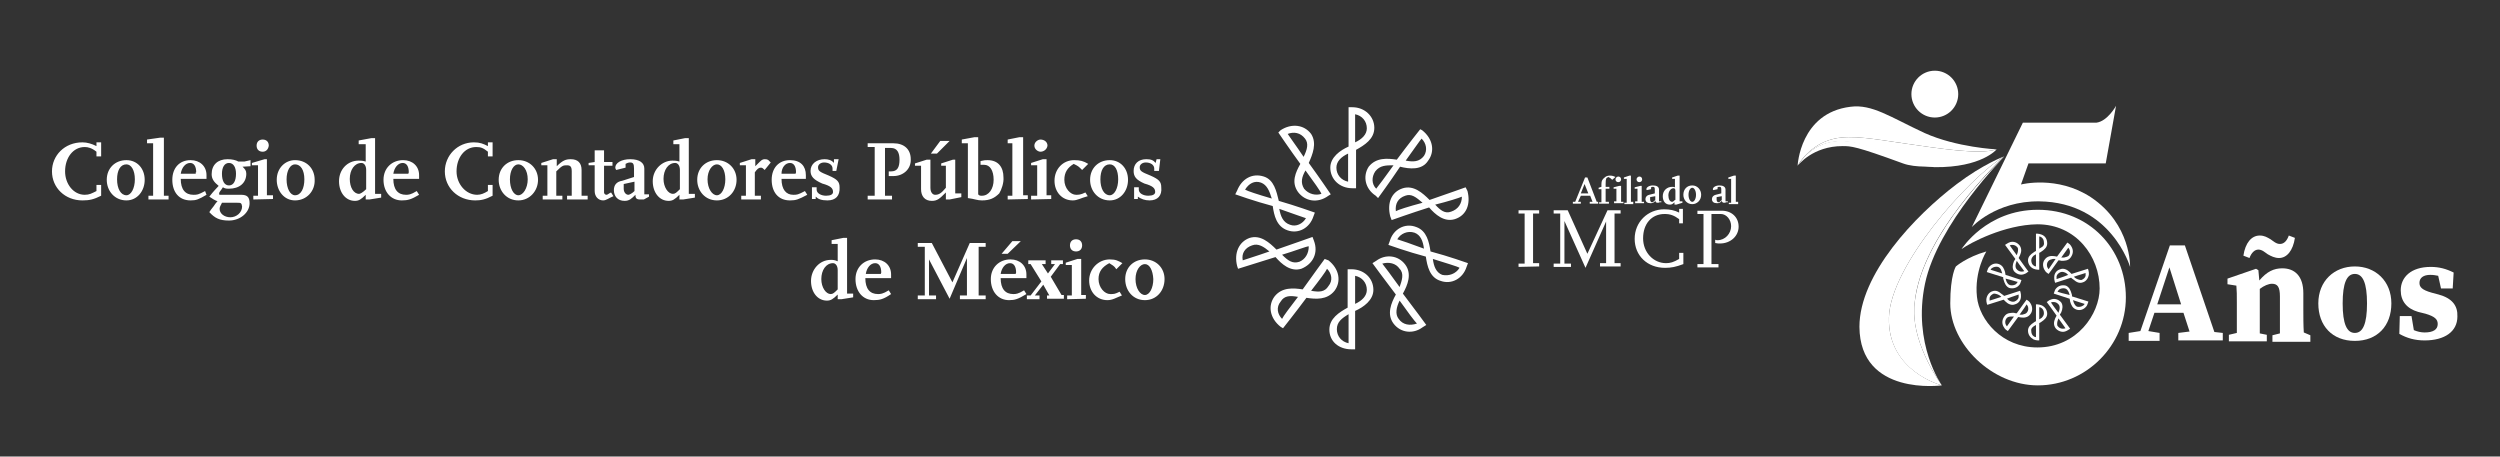 <?xml version="1.0" encoding="utf-8"?>
<!-- Generator: Adobe Illustrator 28.2.0, SVG Export Plug-In . SVG Version: 6.00 Build 0)  -->
<svg version="1.1" id="Capa_1" xmlns="http://www.w3.org/2000/svg" xmlns:xlink="http://www.w3.org/1999/xlink" x="0px" y="0px"
	 viewBox="0 0 533.9 97.5" style="enable-background:new 0 0 533.9 97.5;" xml:space="preserve">
<rect x="0" y="0" width="533.9" height="97.5" fill="#333333" stroke="none"/>
<style type="text/css">
	.st0{fill-rule:evenodd;clip-rule:evenodd;fill:#FFFFFF;}
	.st1{fill:#FFFFFF;}
</style>
<g>
	<path class="st0" d="M293.7,36.6c1-1.3,2.3-1.3,3.9-1.3c-1.8,2.5-3.2,4.4-3.7,5C292.9,39.3,292.9,37.8,293.7,36.6 M303.6,29.6
		c1,1,1.3,2.5,0.5,3.7c-1,1.3-2.3,1.3-3.9,1C301.8,32.1,303.3,29.9,303.6,29.6z M303.3,27.6c0,0-2.7,3.4-5,6.5c-2-0.3-4.4-0.5-6,1.5
		c-1.3,2-0.8,4.7,1.5,6.2c0.5,0.5,0.5,0.5,0.5,0.5s2.5-3.4,4.7-6.7c2,0.5,4.7,0.8,6-1.3c1.5-2,1-4.7-1.3-6.5L303.3,27.6z
		 M300.1,41.8c1.3-0.5,2.3,0.3,3.7,1.5c-3,0.8-5.2,1.5-5.7,1.8C297.9,43.5,298.6,42.3,300.1,41.8z M312.2,42c0,1.5-0.8,2.7-2.3,3.2
		c-1.3,0.5-2.3-0.3-3.4-1.5C309.3,43,311.5,42.3,312.2,42z M313,40c0,0-4.2,1.5-7.7,2.7c-1.5-1.5-3.4-3.2-5.7-2.5
		c-2.5,0.8-3.4,3.2-2.7,6c0.3,0.8,0.3,0.8,0.3,0.8s4.2-1.5,8-2.7c1.3,1.5,3.2,3.2,5.5,2.5c2.5-0.8,3.4-3.2,2.7-6L313,40z
		 M302.1,49.7c1.3,0.5,1.8,1.8,2,3.4c-2.7-1-5-1.8-5.7-2C299.1,49.9,300.6,49.2,302.1,49.7z M311.7,57.2c-0.8,1.3-2.3,1.8-3.7,1.5
		c-1.3-0.5-1.8-1.8-2-3.4C308.8,56.2,311.3,56.9,311.7,57.2z M313.5,56.2c0,0-4.2-1.5-8-2.5c-0.3-2-0.8-4.4-3-5.2
		c-2.5-1-5,0.5-5.7,3c-0.3,0.8-0.3,0.8-0.3,0.8s4.2,1.5,8,2.5c0.3,2,0.8,4.5,3.2,5.2c2.3,0.8,4.7-0.5,5.5-3L313.5,56.2z M298.9,57.4
		c1,1,0.5,2.5,0,3.9c-1.8-2.5-3.2-4.4-3.7-5C296.6,55.9,298.1,56.2,298.9,57.4z M302.6,69.1c-1.5,0.5-3,0.3-3.9-1
		c-0.8-1-0.5-2.5,0.2-3.9C300.6,66.6,302.1,68.6,302.6,69.1z M304.6,69.4c0,0-2.7-3.7-5-6.7c1-1.8,2-4.2,0.5-6.2
		c-1.5-2-4.2-2.3-6.2-0.8c-0.8,0.5-0.8,0.5-0.8,0.5s2.7,3.7,5,6.7c-1,1.8-2,4.2-0.5,6.2c1.5,2,4.2,2.3,6.2,0.8L304.6,69.4z
		 M291.9,61.9c0,1.3-1,2.3-2.5,3c0-3,0-5.5,0-6C290.9,59.2,291.9,60.4,291.9,61.9z M288,73.3c-1.5-0.3-2.5-1.5-2.5-3s1-2.3,2.5-3.2
		C288,70.1,288,72.8,288,73.3z M289.4,74.6c0,0,0-4.5,0-8.2c1.8-0.8,3.9-2.3,3.9-4.5c0-2.5-2-4.4-4.7-4.4c-0.8,0-0.8,0-0.8,0
		s0,4.4,0,8.2c-1.8,1-3.9,2.3-3.9,4.7c0,2.5,2,4.2,4.7,4.2H289.4z M283.7,61.1c-0.8,1.3-2,1.3-3.7,1c1.8-2.3,3.2-4.2,3.4-4.7
		C284.4,58.4,284.7,59.9,283.7,61.1z M273.8,68.1c-1-1-1.3-2.5-0.3-3.7c0.8-1.3,2-1.3,3.7-1C275.5,65.6,274,67.6,273.8,68.1z
		 M274,70.1c0,0,2.7-3.4,5-6.5c2,0.3,4.4,0.5,6-1.5c1.5-2,1-4.7-1.3-6.5c-0.8-0.3-0.8-0.3-0.8-0.3s-2.5,3.4-4.7,6.5
		c-2-0.3-4.4-0.5-6,1.5c-1.5,2-1,4.7,1.3,6.5L274,70.1z M277.5,55.9c-1.5,0.5-2.5-0.3-3.7-1.5c2.7-0.8,5.2-1.8,5.7-1.8
		C279.5,54.2,278.7,55.4,277.5,55.9z M265.4,55.6c-0.3-1.5,0.5-2.7,2-3.2c1.3-0.5,2.5,0.3,3.7,1.3C268.3,54.7,265.9,55.4,265.4,55.6
		z M264.4,57.4c0,0,4.2-1.3,8-2.5c1.3,1.5,3.2,3.2,5.5,2.5c2.5-1,3.7-3.4,2.7-6c-0.3-0.8-0.3-0.8-0.3-0.8s-4.2,1.5-7.7,2.7
		c-1.5-1.5-3.4-3.2-5.7-2.5c-2.3,0.8-3.4,3.2-2.7,6L264.4,57.4z M275.5,48c-1.5-0.5-2-1.8-2.3-3.4c2.7,1,5.2,1.8,5.7,2
		C278.2,47.8,276.8,48.5,275.5,48z M265.9,40.5c0.8-1.3,2-2,3.4-1.5c1.3,0.5,1.8,1.8,2.3,3.4C268.5,41.5,266.4,40.8,265.9,40.5z
		 M263.8,41.5c0,0,4.2,1.5,8,2.5c0.3,2,0.8,4.4,3.2,5.2c2.3,0.8,4.7-0.5,5.5-3c0.3-0.8,0.3-0.8,0.3-0.8s-4.2-1.5-7.7-2.5
		c-0.5-2-1-4.5-3.2-5.2c-2.5-0.8-4.7,0.5-5.7,3L263.8,41.5z M278.5,40.3c-0.8-1.3-0.5-2.5,0.3-3.9c1.8,2.5,3.2,4.4,3.4,5
		C281,41.8,279.5,41.5,278.5,40.3z M275,28.6c1.3-0.5,2.7-0.3,3.7,1c0.8,1,0.5,2.3-0.3,3.9C276.8,31.1,275.3,29.1,275,28.6z
		 M273,28.3c0,0,2.5,3.7,4.7,6.7c-1,1.8-2,3.9-0.5,6c1.5,2,4.2,2.5,6.5,0.8c0.5-0.3,0.5-0.3,0.5-0.3s-2.5-3.7-4.7-6.7
		c0.8-1.8,1.8-4.2,0.5-6.2c-1.5-2-4.2-2.3-6.5-0.8L273,28.3z M285.4,35.8c0-1.3,1-2.3,2.5-3c0,3,0,5.5,0,6
		C286.4,38.5,285.4,37.3,285.4,35.8z M289.4,24.4c1.5,0.3,2.5,1.5,2.5,3c0,1.3-1,2.3-2.5,3C289.4,27.6,289.4,24.9,289.4,24.4z
		 M288,22.9c0,0,0,4.4,0,8.4c-1.8,0.8-3.9,2.3-3.9,4.5c0,2.5,2,4.4,4.7,4.4c0.8,0,0.8,0,0.8,0s0-4.4,0-8.2c1.8-1,3.9-2.3,3.9-4.7
		s-2-4.4-4.7-4.4L288,22.9L288,22.9z"/>
	<path class="st0" d="M244.5,56.4c-1,0-2,1.3-2,3.2c0,2,1,3.4,2,3.4s1.8-1.5,1.8-3.4C246.2,57.7,245.5,56.4,244.5,56.4 M244.5,64.1
		c-2.5,0-4.2-2-4.2-4.5c0-2.5,1.8-4.2,4.2-4.2s4.2,1.8,4.2,4.2C248.7,62.1,247,64.1,244.5,64.1z M236.5,64.1c-2.3,0-3.9-1.8-3.9-4.2
		c0-2.5,2-4.5,4.4-4.5c1.3,0,1.8,0.3,2.7,0.8c-1.3,1.3-1.3,1.3-1.3,1.3c-0.5-0.8-0.8-0.8-1.5-1.3c-1.5,0.8-2.3,1.8-2.3,3.4
		c0,1.8,1.3,3.2,2.5,3.2c0.8,0,1,0,2-0.5c0.5,0.8,0.5,0.8,0.5,0.8C238.3,63.6,237.6,64.1,236.5,64.1z M229.8,53.7
		c-0.8,0-1.3-0.5-1.3-1.3c0-0.8,0.5-1.3,1.3-1.3c0.8,0,1.3,0.5,1.3,1.3C231.1,53.2,230.6,53.7,229.8,53.7z M227.9,63.9
		c0-0.8,0-0.8,0-0.8c1,0,1,0,1,0c0-6.5,0-6.5,0-6.5c-1.3,0-1.3,0-1.3,0c0-0.5,0-0.5,0-0.5c2.5-0.8,2.5-0.8,2.5-0.8
		c0.8,0,0.8,0,0.8,0c0,7.7,0,7.7,0,7.7c1,0,1,0,1,0c0,0.8,0,0.8,0,0.8L227.9,63.9L227.9,63.9z M223.6,63.9v-0.8h0.5l-1.3-2.3
		l-1.8,2.3h1v0.8h-2.7v-0.8h0.8l2.3-3l-2.3-3.7h-0.5v-0.8h3.7v0.8h-0.8l1.3,2l1.5-2h-0.8v-0.8h2.5v0.8h-0.6l-2,2.7l2.3,3.9h0.5v0.8
		H223.6z M215.2,54.2c-1.3,0-1.3,0-1.3,0c2.3-2.7,2.3-2.7,2.3-2.7c1.8,0,1.8,0,1.8,0L215.2,54.2z M217,58.2c0-1.3-0.5-2-1.3-2
		c-1,0-1.8,1-2,2.3c3.2,0,3.2,0,3.2,0L217,58.2L217,58.2z M215.5,64.1c-2.3,0-3.9-1.8-3.9-4.5c0-2.5,1.8-4.2,4.2-4.2
		c2,0,3.4,1.3,3.4,3.2c0,0.8,0,0.8,0,0.8c-5.5,0-5.5,0-5.5,0c0,2.3,1,3.4,2.7,3.4c0.5,0,1,0,2.3-0.8c0.5,0.8,0.5,0.8,0.5,0.8
		C217.4,63.9,216.7,64.1,215.5,64.1z M205,63.9v-0.8h1.5v-8l-3.7,8.7l-4.4-8.4v7.7h1.5v0.8h-3.9v-0.8h1.5V52.7h-1.5v-0.8h3l4.4,8.4
		l3.7-8.4h3.4v0.8H209v10.4h1.5v0.8H205z M188.2,58.2c0-1.3-0.5-2-1.3-2c-1,0-1.8,1-2,2.3c3.2,0,3.2,0,3.2,0L188.2,58.2L188.2,58.2z
		 M186.6,64.1c-2.3,0-3.9-1.8-3.9-4.5c0-2.5,1.8-4.2,4.2-4.2c2,0,3.4,1.3,3.4,3.2c0,0.8,0,0.8,0,0.8c-5.5,0-5.5,0-5.5,0
		c0,2.3,1,3.4,2.7,3.4c0.5,0,1,0,2.3-0.8c0.5,0.8,0.5,0.8,0.5,0.8C188.7,63.9,187.9,64.1,186.6,64.1z M178.9,57.7c0-1-0.5-1.5-1-1.5
		c-1.5,0-2.5,1.5-2.5,3.4c0,1.8,1,3.2,2,3.2c0.5,0,0.8-0.3,1.5-1V57.7L178.9,57.7z M179.7,63.9c-0.8,0-0.8,0-0.8,0c0-1,0-1,0-1
		c-1,1-1.5,1.3-2.3,1.3c-2,0-3.4-1.8-3.4-4.2s1.8-4.5,4.2-4.5c0.5,0,0.8,0,1.5,0.3c0-3.7,0-3.7,0-3.7c-1.3,0-1.3,0-1.3,0
		c0-0.8,0-0.8,0-0.8c2.5-0.5,2.5-0.5,2.5-0.5c0.8,0,0.8,0,0.8,0c0,11.9,0,11.9,0,11.9c1.3,0,1.3,0,1.3,0c0,0.8,0,0.8,0,0.8
		L179.7,63.9z M245.5,42.8c-1,0-1.8-0.3-2.5-0.8c0,0.5,0,0.5,0,0.5c-0.8,0-0.8,0-0.8,0c0-2.5,0-2.5,0-2.5c1,0,1,0,1,0
		c0,0.5,0,0.5,0,0.5c0,0.8,1,1.3,2,1.3s1.5-0.3,1.5-0.8c0-0.8-0.5-1.3-2.3-1.8c-1.8-0.8-2.3-1.5-2.3-2.7c0-1.5,1-2.5,2.7-2.5
		c1,0,1.5,0.2,2,0.8c0.2-0.8,0.2-0.8,0.2-0.8c0.8,0,0.8,0,0.8,0c-0.3,2.5-0.3,2.5-0.3,2.5c-1,0-1,0-1,0s0-0.3,0-0.5
		c0-0.8-0.8-1.3-1.8-1.3c-0.8,0-1.3,0.5-1.3,1c0,0.8,0.3,1,2.3,1.8c1.8,0.8,2.3,1.3,2.3,2.5C248.2,41.8,247.2,42.8,245.5,42.8z
		 M237,35.1c-1.3,0-2,1.3-2,3.2c0,2,0.8,3.4,2,3.4c1,0,1.8-1.5,1.8-3.4C238.8,36.3,238.1,35.1,237,35.1z M237,42.8
		c-2.5,0-4.2-2-4.2-4.4c0-2.5,1.8-4.2,4.2-4.2c2.3,0,3.9,1.8,3.9,4.2C240.9,40.8,239.3,42.8,237,42.8z M229.1,42.8
		c-2.3,0-3.9-1.8-3.9-4.2c0-2.5,1.8-4.4,4.2-4.4c1.3,0,2,0.2,3,0.8c-1.3,1.3-1.3,1.3-1.3,1.3c-0.8-0.8-0.8-0.8-1.8-1.3
		c-1.3,0.8-2,1.8-2,3.4c0,1.8,1.3,3.2,2.5,3.2c0.5,0,1,0,2-0.5c0.5,0.8,0.5,0.8,0.5,0.8C230.8,42.3,230.1,42.8,229.1,42.8z
		 M222.2,32.4c-0.5,0-1.3-0.5-1.3-1.3s0.8-1.3,1.3-1.3c0.8,0,1.5,0.5,1.5,1.3C223.6,31.9,222.9,32.4,222.2,32.4z M220.2,42.6
		c0-0.8,0-0.8,0-0.8c1.3,0,1.3,0,1.3,0c0-6.5,0-6.5,0-6.5c-1.3,0-1.3,0-1.3,0c0-0.5,0-0.5,0-0.5c2.5-0.8,2.5-0.8,2.5-0.8
		c0.8,0,0.8,0,0.8,0c0,7.7,0,7.7,0,7.7c1,0,1,0,1,0c0,0.8,0,0.8,0,0.8L220.2,42.6L220.2,42.6z M215.2,42.6v-0.8h1V30.6h-1v-0.8
		l2.5-0.5h0.8v12.4h1v0.8L215.2,42.6L215.2,42.6z M213.4,41.3c-1,1-2,1.5-3.7,1.5c-1,0-1.5-0.3-3-0.5c0-11.7,0-11.7,0-11.7
		c-1.3,0-1.3,0-1.3,0c0-0.8,0-0.8,0-0.8c2.7-0.5,2.7-0.5,2.7-0.5c0.8,0,0.8,0,0.8,0c0,12.2,0,12.2,0,12.2c0.2,0.3,0.5,0.3,0.8,0.3
		c1.5,0,2.5-1.5,2.5-3.4c0-2-0.8-3.2-2-3.2c-0.8,0-0.8,0-0.8,0c0-0.8,0-0.8,0-0.8c0.8-0.2,1-0.2,1.5-0.2c2.3,0,3.4,1.5,3.4,3.7
		C214.4,39,213.9,40.5,213.4,41.3z M200.1,32.8c-1.3,0-1.3,0-1.3,0c2-2.7,2-2.7,2-2.7c2,0,2,0,2,0L200.1,32.8z M202.8,42.6
		c-0.8,0-0.8,0-0.8,0c0-1.5,0-1.5,0-1.5c-1.3,1.3-1.8,1.8-3,1.8c-1.5,0-2.3-1-2.3-2.5c0-5,0-5,0-5c-1.3,0-1.3,0-1.3,0
		c0-0.5,0-0.5,0-0.5c2.5-0.8,2.5-0.8,2.5-0.8c0.8,0,0.8,0,0.8,0c0,6,0,6,0,6c0,1,0.5,1.5,1,1.5c0.8,0,1.3-0.3,2.3-1.5
		c0-4.7,0-4.7,0-4.7c-1,0-1,0-1,0c0-0.5,0-0.5,0-0.5c2.5-0.8,2.5-0.8,2.5-0.8c0.5,0,0.5,0,0.5,0c0,7.2,0,7.2,0,7.2
		c1.3,0,1.3,0,1.3,0c0,0.8,0,0.8,0,0.8L202.8,42.6z M190.8,37.6c-0.5,0-0.5,0-1,0c0-1,0-1,0-1c0.3,0,0.3,0,0.5,0
		c1.3,0,1.8-0.8,1.8-2.5c0-1.5-0.5-2.5-1.8-2.5c-1.3,0-1.3,0-1.3,0c0,10.2,0,10.2,0,10.2c1.5,0,1.5,0,1.5,0c0,0.8,0,0.8,0,0.8
		c-5.2,0-5.2,0-5.2,0c0-0.8,0-0.8,0-0.8c1.5,0,1.5,0,1.5,0c0-10.4,0-10.4,0-10.4c-1.5,0-1.5,0-1.5,0c0-0.8,0-0.8,0-0.8
		c5.5,0,5.5,0,5.5,0c2.3,0,3.7,1.3,3.7,3.4C194.6,36.1,192.9,37.6,190.8,37.6z M176.7,42.8c-1.3,0-2-0.3-2.5-0.8c0,0.5,0,0.5,0,0.5
		c-0.8,0-0.8,0-0.8,0c0-2.5,0-2.5,0-2.5c1,0,1,0,1,0c0,0.5,0,0.5,0,0.5c0,0.8,1,1.3,2,1.3c1,0,1.5-0.3,1.5-0.8
		c0-0.8-0.5-1.3-2.3-1.8c-1.8-0.8-2.5-1.5-2.5-2.7c0-1.5,1.3-2.5,3-2.5c0.8,0,1.5,0.2,2,0.8c0-0.8,0-0.8,0-0.8c1,0,1,0,1,0
		c-0.5,2.5-0.5,2.5-0.5,2.5c-0.8,0-0.8,0-0.8,0s0-0.3,0-0.5c0-0.8-0.8-1.3-1.8-1.3c-0.8,0-1.3,0.5-1.3,1c0,0.8,0.3,1,2.3,1.8
		c1.8,0.8,2.3,1.3,2.3,2.5C179.4,41.8,178.5,42.8,176.7,42.8z M170,36.8c0-1.3-0.5-2-1.3-2c-1,0-1.8,1-1.8,2.3c3,0,3,0,3,0L170,36.8
		L170,36.8z M168.7,42.8c-2.5,0-3.9-1.8-3.9-4.4c0-2.5,1.5-4.2,3.9-4.2c2.3,0,3.4,1.3,3.4,3.2c0,0.8,0,0.8,0,0.8c-5.2,0-5.2,0-5.2,0
		c0,2.3,1,3.4,2.5,3.4c0.8,0,1,0,2.5-0.8c0.5,0.8,0.5,0.8,0.5,0.8C170.5,42.6,170,42.8,168.7,42.8z M163.3,36.3
		c-0.3-0.3-0.5-0.5-0.8-0.5c-0.5,0-0.8,0.3-1.3,1c0,5,0,5,0,5c1.3,0,1.3,0,1.3,0c0,0.8,0,0.8,0,0.8c-4.2,0-4.2,0-4.2,0
		c0-0.8,0-0.8,0-0.8c1,0,1,0,1,0c0-6.5,0-6.5,0-6.5c-1.3,0-1.3,0-1.3,0c0-0.5,0-0.5,0-0.5c2.5-0.8,2.5-0.8,2.5-0.8
		c0.8,0,0.8,0,0.8,0c0,1.5,0,1.5,0,1.5c0.5-0.5,0.5-0.5,0.5-0.5c0.8-0.8,1-1,1.5-1c0.3,0,0.5,0,0.8,0.2c0.5,0.5,0.5,0.5,0.5,0.5
		L163.3,36.3z M153.1,35.1c-1,0-2,1.3-2,3.2c0,2,1,3.4,2,3.4s1.8-1.5,1.8-3.4C154.9,36.3,154.1,35.1,153.1,35.1z M153.1,42.8
		c-2.5,0-4.2-2-4.2-4.4c0-2.5,1.8-4.2,4.2-4.2s4.2,1.8,4.2,4.2C157.3,40.8,155.6,42.8,153.1,42.8z M145.2,36.3c0-1-0.5-1.5-1-1.5
		c-1.5,0-2.5,1.5-2.5,3.4c0,1.8,1,3.2,2,3.2c0.5,0,0.8-0.3,1.5-1L145.2,36.3L145.2,36.3z M145.9,42.6c-0.8,0-0.8,0-0.8,0
		c0-1,0-1,0-1c-1,1-1.5,1.3-2.3,1.3c-2,0-3.4-1.8-3.4-4.2c0-2.5,2-4.4,4.2-4.4c0.5,0,0.8,0,1.5,0.2c0-3.7,0-3.7,0-3.7
		c-1.3,0-1.3,0-1.3,0c0-0.8,0-0.8,0-0.8c2.5-0.5,2.5-0.5,2.5-0.5c0.8,0,0.8,0,0.8,0c0,11.9,0,11.9,0,11.9c1.3,0,1.3,0,1.3,0
		c0,0.8,0,0.8,0,0.8L145.9,42.6z M135.5,38.8c-2.3,0.5-2.3,0.5-2.3,0.5c0,1,0,1,0,1c0,0.8,0.5,1.3,1,1.3c0.2,0,0.8-0.3,1.3-0.8V38.8
		z M137.5,42.6c-0.3,0-0.5,0-0.8,0c-0.8,0-1-0.3-1-1c-0.8,0.8-1.3,1.3-2.3,1.3c-1.5,0-2.3-1-2.3-2.3c0-1,0.5-1.8,1.8-2
		c2.5-0.8,2.5-0.8,2.5-0.8c0-1.8,0-1.8,0-1.8c0-1-0.2-1.3-0.8-1.3c-0.2,0-0.5,0-1,0.3c0,0.8,0,0.8,0,0.8c-2,0.5-2,0.5-2,0.5
		s-0.2-0.3-0.2-0.5c0-1,1.3-1.8,3.2-1.8c2,0,3,0.8,3,2c0,5.5,0,5.5,0,5.5c1,0,1,0,1,0c0,0.5,0,0.5,0,0.5L137.5,42.6z M128.8,42.8
		c-1,0-1.8-0.8-1.8-2c0-5.5,0-5.5,0-5.5c-1.3,0-1.3,0-1.3,0c0-0.5,0-0.5,0-0.5c1.3-0.2,1.3-0.2,1.3-0.2c0-2.5,0-2.5,0-2.5
		c2,0,2,0,2,0c0,2.5,0,2.5,0,2.5c1.8,0,1.8,0,1.8,0c0,0.8,0,0.8,0,0.8c-1.8,0-1.8,0-1.8,0c0,5.7,0,5.7,0,5.7c0,0.3,0.3,0.5,0.5,0.5
		c0.3,0,0.5-0.3,1-0.5c0.5,0.8,0.5,0.8,0.5,0.8C130,42.3,129.5,42.8,128.8,42.8z M121.1,42.6c0-0.8,0-0.8,0-0.8c1,0,1,0,1,0
		c0-5.2,0-5.2,0-5.2c0-1-0.3-1.3-1-1.3c-0.8,0-1,0-2.3,1.3c0,5.2,0,5.2,0,5.2c1.3,0,1.3,0,1.3,0c0,0.8,0,0.8,0,0.8
		c-4.2,0-4.2,0-4.2,0c0-0.8,0-0.8,0-0.8c1,0,1,0,1,0c0-6.5,0-6.5,0-6.5c-1.3,0-1.3,0-1.3,0c0-0.5,0-0.5,0-0.5
		c2.5-0.8,2.5-0.8,2.5-0.8c0.8,0,0.8,0,0.8,0c0,1.5,0,1.5,0,1.5c1.3-1.3,2-1.5,3-1.5c1.5,0,2.3,0.8,2.3,2.3c0,5.5,0,5.5,0,5.5
		c1.3,0,1.3,0,1.3,0c0,0.8,0,0.8,0,0.8H121.1z M110.7,35.1c-1,0-1.8,1.3-1.8,3.2c0,2,0.8,3.4,1.8,3.4s2-1.5,2-3.4
		C112.7,36.3,111.7,35.1,110.7,35.1z M110.7,42.8c-2.5,0-4.2-2-4.2-4.4c0-2.5,1.8-4.2,4.2-4.2s4.2,1.8,4.2,4.2
		C114.9,40.8,113.1,42.8,110.7,42.8z M101.5,42.8c-3.7,0-6.5-2.7-6.5-6.2c0-3.4,2.7-6.2,6.2-6.2c1.3,0,2,0.3,3,0.8
		c0-0.8,0-0.8,0-0.8c1,0,1,0,1,0c0,3,0,3,0,3c-1,0-1,0-1,0c0-1,0-1,0-1c-1-0.8-1.5-1-2.5-1c-2.5,0-4.2,2.3-4.2,5.2c0,2.7,2,5,4.4,5
		c0.8,0,1.5-0.3,2.3-0.8c0-1.3,0-1.3,0-1.3c1,0,1,0,1,0c0,2.3,0,2.3,0,2.3C103.7,42.6,102.7,42.8,101.5,42.8z M87.3,36.8
		c0-1.3-0.5-2-1.3-2c-1,0-1.8,1-2,2.3c3.2,0,3.2,0,3.2,0L87.3,36.8z M85.8,42.8c-2.3,0-3.9-1.8-3.9-4.4c0-2.5,1.8-4.2,4.2-4.2
		c2,0,3.4,1.3,3.4,3.2c0,0.8,0,0.8,0,0.8c-5.5,0-5.5,0-5.5,0c0,2.3,1,3.4,2.7,3.4c0.5,0,1,0,2.3-0.8c0.5,0.8,0.5,0.8,0.5,0.8
		C87.8,42.6,87.1,42.8,85.8,42.8z M78.2,36.3c0-1-0.5-1.5-1-1.5c-1.5,0-2.5,1.5-2.5,3.4c0,1.8,0.8,3.2,2,3.2c0.2,0,0.8-0.3,1.5-1
		V36.3z M78.9,42.6c-0.8,0-0.8,0-0.8,0c0-1,0-1,0-1c-1,1-1.5,1.3-2.3,1.3c-2,0-3.4-1.8-3.4-4.2c0-2.5,1.8-4.4,4.2-4.4
		c0.5,0,0.8,0,1.5,0.2c0-3.7,0-3.7,0-3.7c-1.5,0-1.5,0-1.5,0c0-0.8,0-0.8,0-0.8c2.7-0.5,2.7-0.5,2.7-0.5c0.8,0,0.8,0,0.8,0
		c0,11.9,0,11.9,0,11.9c1.3,0,1.3,0,1.3,0c0,0.8,0,0.8,0,0.8L78.9,42.6z M63,35.1c-1,0-1.8,1.3-1.8,3.2c0,2,0.8,3.4,1.8,3.4
		c1.3,0,2-1.5,2-3.4C65,36.3,64.2,35.1,63,35.1z M63,42.8c-2.3,0-3.9-2-3.9-4.4c0-2.5,1.8-4.2,3.9-4.2c2.5,0,4.2,1.8,4.2,4.2
		C67.3,40.8,65.5,42.8,63,42.8z M56.1,32.4c-0.8,0-1.3-0.5-1.3-1.3s0.5-1.3,1.3-1.3c0.8,0,1.3,0.5,1.3,1.3
		C57.3,31.9,56.8,32.4,56.1,32.4z M54.1,42.6c0-0.8,0-0.8,0-0.8c1,0,1,0,1,0c0-6.5,0-6.5,0-6.5c-1.3,0-1.3,0-1.3,0
		c0-0.5,0-0.5,0-0.5c2.7-0.8,2.7-0.8,2.7-0.8c0.5,0,0.5,0,0.5,0c0,7.7,0,7.7,0,7.7c1.3,0,1.3,0,1.3,0c0,0.8,0,0.8,0,0.8L54.1,42.6
		L54.1,42.6z M48.9,34.8c-1,0-1.5,1-1.5,2.3c0,1.5,0.5,2.5,1.5,2.5c1,0,1.5-1,1.5-2.5C50.4,35.8,49.9,34.8,48.9,34.8z M50.6,43.3
		c-3.2,0-3.2,0-3.2,0c-0.2,0.5-0.5,0.8-0.5,1.3c0,1,1,1.8,2.3,1.8c1.3,0,2.5-1,2.5-2.3C51.6,43.3,51.4,43.3,50.6,43.3z M51.8,35.6
		c0.5,0.5,0.8,0.8,0.8,1.5c0,2-1.5,3.2-3.7,3.2c-0.5,0-0.8,0-1.3-0.3c-0.5,0.8-0.8,1-0.8,1.3c0,0.3,0,0.3,0.3,0.3c4.4,0,4.4,0,4.4,0
		c1.3,0,1.8,0.5,1.8,1.8c0,2-2,3.7-4.4,3.7c-2,0-3-0.5-4.2-1.8c0.5-0.8,0.8-1,1.3-1.8c0.3-0.3,0.3-0.5,0.5-0.5c-0.8-0.3-1-0.5-1.8-1
		c1-1.3,1.3-1.5,2-2.3c-1-0.8-1.5-1.5-1.5-2.5c0-2,1.3-3.2,3.4-3.2c1,0,1.8,0.2,2.3,0.5c1.3,0,1.3,0,1.3,0c1.3-0.3,1.3-0.3,1.3-0.3
		c0,1.3,0,1.3,0,1.3L51.8,35.6z M41.9,36.8c0-1.3-0.5-2-1.3-2c-1,0-1.8,1-2,2.3c3.2,0,3.2,0,3.2,0V36.8z M40.7,42.8
		c-2.5,0-3.9-1.8-3.9-4.4c0-2.5,1.5-4.2,3.9-4.2c2,0,3.4,1.3,3.4,3.2c0,0.8,0,0.8,0,0.8c-5.5,0-5.5,0-5.5,0c0,2.3,1,3.4,2.7,3.4
		c0.8,0,1,0,2.5-0.8c0.3,0.8,0.3,0.8,0.3,0.8C42.4,42.6,41.9,42.8,40.7,42.8z M31.7,42.6v-0.8h1V30.6h-1.3v-0.8l2.8-0.4H35v12.4h1
		v0.8C35.9,42.6,31.7,42.6,31.7,42.6z M27,35.1c-1.3,0-2,1.3-2,3.2c0,2,0.8,3.4,2,3.4c1,0,1.8-1.5,1.8-3.4
		C28.8,36.3,28,35.1,27,35.1z M27,42.8c-2.5,0-4.2-2-4.2-4.4c0-2.5,1.8-4.2,4.2-4.2c2.3,0,3.9,1.8,3.9,4.2
		C30.9,40.8,29.3,42.8,27,42.8z M17.6,42.8c-3.7,0-6.5-2.7-6.5-6.2c0-3.4,2.7-6.2,6.5-6.2c1,0,2,0.3,3,0.8c0-0.8,0-0.8,0-0.8
		c1,0,1,0,1,0c0,3,0,3,0,3c-1,0-1,0-1,0c0-1,0-1,0-1c-1-0.8-1.8-1-2.5-1c-2.5,0-4.2,2.3-4.2,5.2c0,2.7,1.8,5,4.2,5
		c1,0,1.5-0.3,2.5-0.8c0-1.3,0-1.3,0-1.3c1,0,1,0,1,0c0,2.3,0,2.3,0,2.3C20,42.6,19.1,42.8,17.6,42.8z M371.2,43.5v-0.4h-0.5v-5.6
		h-0.4l-1.2,0.4v0.3h0.6v5.1h-0.5v0.3H371.2z M367.6,42.8c-0.3,0.3-0.4,0.4-0.6,0.4c-0.2,0-0.4-0.2-0.4-0.6v-0.5l1.1-0.2V42.8z
		 M369,43.3V43h-0.5v-2.5c0-0.6-0.5-0.9-1.3-0.9c-0.8,0-1.4,0.4-1.4,0.8c0,0.1,0,0.1,0.1,0.2l0.9-0.2v-0.4c0.2-0.1,0.3-0.1,0.4-0.1
		c0.3,0,0.4,0.1,0.4,0.6v0.8l-1.2,0.3c-0.5,0.1-0.8,0.5-0.8,0.9c0,0.6,0.4,0.9,1.1,0.9c0.4,0,0.7-0.1,1-0.5c0.1,0.3,0.2,0.4,0.5,0.4
		c0.1,0,0.3,0,0.4-0.1H369z M362.2,41.6c0,0.9-0.4,1.5-0.8,1.5s-0.8-0.6-0.8-1.5c0-0.9,0.4-1.5,0.8-1.5S362.2,40.7,362.2,41.6z
		 M363.3,41.6c0-1.1-0.8-2-1.9-2s-1.9,0.8-1.9,2c0,1.1,0.8,2,1.9,2C362.4,43.6,363.3,42.8,363.3,41.6z M357.7,42.7
		c-0.2,0.2-0.4,0.4-0.6,0.4c-0.5,0-0.8-0.6-0.8-1.4c0-0.8,0.5-1.5,1.1-1.5c0.3,0,0.4,0.2,0.4,0.6V42.7z M359.3,43.3V43h-0.6v-5.5
		h-0.4l-1.2,0.4v0.3h0.6v1.8c-0.3-0.1-0.4-0.1-0.6-0.1c-1.1,0-2,0.8-2,2c0,1.1,0.6,1.8,1.5,1.8c0.4,0,0.6-0.1,1-0.5v0.5h0.4
		L359.3,43.3z M353.4,42.8c-0.3,0.3-0.4,0.4-0.6,0.4s-0.4-0.2-0.4-0.6v-0.5l1.1-0.2V42.8z M354.8,43.3V43h-0.5v-2.5
		c0-0.6-0.5-0.9-1.3-0.9s-1.4,0.4-1.4,0.8c0,0.1,0,0.1,0.1,0.2l0.9-0.2v-0.4c0.2-0.1,0.3-0.1,0.4-0.1c0.3,0,0.4,0.1,0.4,0.6v0.8
		l-1.2,0.3c-0.5,0.1-0.8,0.5-0.8,0.9c0,0.6,0.4,0.9,1.1,0.9c0.4,0,0.7-0.1,1-0.5c0.1,0.3,0.2,0.4,0.5,0.4c0.1,0,0.3,0,0.4-0.1H354.8
		z M350.7,38.3c0-0.4-0.3-0.6-0.6-0.6c-0.3,0-0.6,0.3-0.6,0.6c0,0.4,0.3,0.6,0.6,0.6C350.5,38.9,350.7,38.6,350.7,38.3z M351.1,43.5
		v-0.4h-0.5v-3.4h-0.3l-1.2,0.3v0.3h0.6V43h-0.5v0.4H351.1z M348.8,43.5v-0.4h-0.5v-5.6H348l-1.2,0.4v0.3h0.6v5.1h-0.5v0.3H348.8z
		 M346.2,38.3c0-0.4-0.3-0.6-0.6-0.6c-0.3,0-0.6,0.3-0.6,0.6c0,0.4,0.3,0.6,0.6,0.6C346,38.9,346.2,38.6,346.2,38.3z M346.7,43.5
		v-0.4h-0.5v-3.4h-0.4l-1.2,0.3v0.3h0.6V43h-0.5v0.4H346.7z M345,37.8c-0.4-0.2-0.7-0.3-1.2-0.3c-0.4,0-0.8,0.1-1.1,0.4
		c-0.5,0.4-0.7,0.7-0.7,1.4v0.6l-0.6,0.2v0.3h0.6v2.8h-0.5v0.3h2.1v-0.4h-0.7v-2.8h0.8v-0.4h-0.8v-0.6c0-1.2,0.1-1.3,0.6-1.5
		c0.4,0.2,0.5,0.3,0.8,0.6L345,37.8z M339.2,41.3h-1.6l0.8-2L339.2,41.3z M341.3,43.5v-0.4H341l-2-5.2h-0.5l-2.1,5.2h-0.5v0.4h1.7
		v-0.4h-0.6l0.6-1.3h2l0.5,1.3h-0.6v0.4H341.3z M371.3,48.4c0-2-1.5-3.4-3.6-3.4h-5.2v0.7h1.3v10.7h-1.3v0.7h4.5v-0.7h-1.5V45.7h2
		c1.2,0,2.2,1.2,2.2,2.6c0,1.6-1.3,3-2.9,3c-0.1,0-0.3,0-0.5-0.1v0.7c0.5,0.1,0.7,0.1,1,0.1C369.6,52,371.3,50.4,371.3,48.4z
		 M359.5,56.4V54h-0.9v1.3c-1.2,0.7-1.9,0.9-2.8,0.9c-2.7,0-4.9-2.3-4.9-5.3c0-3.1,1.8-5.2,4.6-5.2c1.2,0,2,0.3,3.1,1.1v0.9h0.8
		v-3.1h-0.8v0.8c-1-0.5-2-0.7-3.2-0.7c-3.5,0-6.3,2.7-6.3,6.3c0,3.6,2.7,6.2,6.5,6.2C356.9,57.2,357.9,57,359.5,56.4z M346.1,56.9
		v-0.7h-1.3V45.6h1.3v-0.7h-2.8l-4.3,9.3l-4.2-9.3h-3v0.7h1.4v10.7h-1.4V57h3.7v-0.7h-1.4v-9.1l4.5,10l4.4-9.9v8.9h-1.3v0.7
		C341.7,56.9,346.1,56.9,346.1,56.9z M328.7,56.9v-0.7h-1.3V45.6h1.3v-0.7h-4.4v0.7h1.3v10.7h-1.3V57L328.7,56.9L328.7,56.9z"/>
</g>
<g>
	<path class="st1" d="M416.5,63.5"/>
	<g>
		<g>
			<path class="st1" d="M413.3,35.5c-6.3-0.2-12.8-5.2-19.6-5.4c-6.8-0.3-9.7,5.2-9.7,5.2s3.1-4.1,9.5-4.1c1.8,0,2.8,0,12.9,3.7
				C409.1,35.9,413.3,35.5,413.3,35.5z"/>
			<path class="st1" d="M426.4,31.9c-3.8,1.2-12.2-0.2-19.9-1.3c-6.2-0.9-11-1.8-14.7-1c-5.5,1.2-7.9,5.8-7.9,5.8
				s0.5-11.3,11.3-12.6c4.6-0.6,8.5,2.2,15.8,5.6C417.9,31.5,426.4,31.9,426.4,31.9z"/>
			<path class="st1" d="M426.4,31.9c-3.8,1.2-12.2-0.2-19.9-1.3c-6.2-0.9-11-1.8-14.7-1c-5.5,1.2-7.9,5.8-7.9,5.8s2.9-5.5,9.7-5.2
				c6.8,0.3,13.4,5.3,19.6,5.5C423.2,35.8,426.4,31.9,426.4,31.9z"/>
			<circle class="st1" cx="413.2" cy="20.1" r="5"/>
			<path class="st1" d="M414.7,82.3c0,0-11.6-3-11.3-14.5c0.3-11,16.9-29.7,24.6-34.4c0,0-4.4,1.6-10.1,5.9
				c-9,6.8-20.8,19.3-20.8,30.5C397.2,84.7,414.7,82.3,414.7,82.3z"/>
			<path class="st1" d="M428,33.4c-7.7,4.7-24.3,23.4-24.6,34.4c-0.3,11.6,11.3,14.5,11.3,14.5s-6.1-8.3-5.9-16
				C409,50.9,428,33.4,428,33.4z"/>
			<path class="st1" d="M414.7,82.3c0,0-6.1-8.3-5.9-16c0-1.9,0.4-3.9,0.9-5.8c3.8-13.7,18.4-27.1,18.4-27.1s-14.3,14.3-17,27.2
				S414.7,82.3,414.7,82.3z"/>
		</g>
		<g>
			<g>
				<path class="st0" d="M436,50.1c-0.3-0.1-0.6-0.2-0.9-0.2h-0.3c0,0,0,2,0,3.7c-0.2,0.1-0.4,0.2-0.5,0.3c-0.6,0.4-1.2,0.9-1.2,1.7
					c0,0.8,0.5,1.5,1.2,1.8c0.3,0.1,0.6,0.2,0.9,0.2c0.3,0,0.3,0,0.3,0s0-2,0-3.6c0.2-0.1,0.4-0.2,0.5-0.3c0.6-0.4,1.2-0.9,1.2-1.7
					C437.2,51.1,436.8,50.4,436,50.1z M434.8,56.9c-0.2,0-0.4-0.1-0.5-0.2c-0.3-0.2-0.5-0.6-0.5-1.1c0-0.4,0.2-0.7,0.5-1
					c0.2-0.1,0.3-0.2,0.5-0.3C434.8,55.6,434.8,56.7,434.8,56.9z M436,52.8c-0.2,0.1-0.3,0.2-0.5,0.3c0-1.2,0-2.4,0-2.6
					c0.2,0,0.4,0.1,0.5,0.2c0.3,0.2,0.5,0.6,0.5,1.1C436.6,52.2,436.4,52.6,436,52.8z"/>
				<path class="st0" d="M429.3,51.7c-0.3,0.1-0.5,0.2-0.8,0.4l-0.3,0.2c0,0,1.2,1.6,2.2,3c-0.1,0.2-0.2,0.3-0.3,0.5
					c-0.3,0.7-0.4,1.5,0,2.1c0.5,0.6,1.3,0.9,2,0.7c0.3-0.1,0.6-0.2,0.8-0.4c0.3-0.2,0.3-0.2,0.3-0.2s-1.2-1.6-2.1-2.9
					c0.1-0.2,0.2-0.4,0.3-0.6c0.3-0.7,0.4-1.4-0.1-2.1C430.8,51.8,430.1,51.5,429.3,51.7z M432.3,57.9c-0.2,0.1-0.4,0.1-0.6,0.1
					c-0.4,0-0.8-0.2-1.1-0.6c-0.2-0.3-0.2-0.7-0.1-1.1c0.1-0.2,0.1-0.4,0.2-0.6C431.5,56.9,432.2,57.7,432.3,57.9z M430.9,53.9
					c-0.1,0.2-0.1,0.4-0.2,0.6c-0.7-1-1.4-1.9-1.5-2.1c0.2-0.1,0.4-0.1,0.6-0.1c0.4,0,0.8,0.2,1.1,0.6C431,53.1,431,53.5,430.9,53.9
					z"/>
				<path class="st0" d="M424.8,57c-0.2,0.2-0.3,0.5-0.4,0.8l-0.1,0.3c0,0,1.9,0.6,3.5,1.1c0,0.2,0,0.4,0.1,0.6
					c0.2,0.7,0.5,1.4,1.2,1.7c0.8,0.2,1.6,0,2.1-0.6c0.2-0.2,0.3-0.5,0.4-0.8c0.1-0.3,0.1-0.3,0.1-0.3s-1.9-0.6-3.4-1.1
					c0-0.2-0.1-0.4-0.1-0.6c-0.2-0.7-0.5-1.4-1.3-1.7C426.1,56.1,425.3,56.4,424.8,57z M430.9,60.2c-0.1,0.2-0.2,0.3-0.4,0.5
					c-0.3,0.2-0.8,0.3-1.2,0.2c-0.4-0.1-0.6-0.4-0.8-0.8c-0.1-0.2-0.1-0.4-0.2-0.6C429.6,59.8,430.7,60.2,430.9,60.2z M427.4,57.8
					c0.1,0.2,0.1,0.4,0.2,0.6c-1.1-0.4-2.3-0.7-2.5-0.8c0.1-0.2,0.2-0.3,0.4-0.4c0.3-0.2,0.8-0.3,1.2-0.2
					C427,57.1,427.3,57.4,427.4,57.8z"/>
				<path class="st0" d="M424.2,63.9c0,0.3,0,0.6,0.1,0.9l0.1,0.3c0,0,1.9-0.6,3.5-1.1c0.1,0.1,0.3,0.3,0.4,0.4
					c0.5,0.5,1.3,0.9,2,0.6c0.8-0.2,1.3-0.9,1.3-1.7c0-0.3,0-0.6-0.1-0.9c-0.1-0.3-0.1-0.3-0.1-0.3s-1.9,0.6-3.4,1.1
					c-0.1-0.1-0.3-0.3-0.5-0.4c-0.6-0.5-1.2-0.9-2-0.6C424.8,62.4,424.3,63.1,424.2,63.9z M431.1,62.9c0,0.2,0,0.4,0,0.6
					c-0.1,0.4-0.4,0.7-0.9,0.9c-0.4,0.1-0.7,0-1.1-0.2c-0.2-0.1-0.3-0.3-0.5-0.4C429.8,63.3,430.9,63,431.1,62.9z M426.9,63
					c0.2,0.1,0.3,0.2,0.5,0.4c-1.1,0.4-2.3,0.7-2.5,0.8c0-0.2,0-0.4,0-0.6c0.1-0.4,0.4-0.7,0.9-0.9C426.1,62.7,426.5,62.8,426.9,63z
					"/>
				<path class="st0" d="M427.9,69.8c0.1,0.2,0.3,0.5,0.6,0.7l0.3,0.2c0,0,1.2-1.6,2.2-3c0.2,0,0.4,0.1,0.6,0.1c0.7,0.1,1.5,0,2-0.7
					c0.5-0.6,0.5-1.5,0.1-2.2c-0.1-0.2-0.3-0.5-0.6-0.7c-0.3-0.2-0.3-0.2-0.3-0.2s-1.2,1.6-2.1,2.9c-0.2,0-0.4,0-0.6-0.1
					c-0.7,0-1.5,0-2,0.7C427.5,68.3,427.5,69.1,427.9,69.8z M432.8,65c0.1,0.1,0.2,0.3,0.3,0.5c0.1,0.4,0.1,0.8-0.2,1.2
					c-0.2,0.3-0.6,0.4-1,0.5c-0.2,0-0.4,0-0.6,0C432.1,66.1,432.7,65.2,432.8,65z M429.5,67.6c0.2,0,0.4,0,0.6,0
					c-0.7,1-1.4,1.9-1.5,2.1c-0.1-0.1-0.2-0.3-0.3-0.5c-0.1-0.4-0.1-0.8,0.2-1.2C428.7,67.7,429.1,67.6,429.5,67.6z"/>
				<path class="st0" d="M434.3,72.5c0.3,0.1,0.6,0.2,0.9,0.2h0.3c0,0,0-2,0-3.7c0.2-0.1,0.4-0.2,0.5-0.3c0.6-0.4,1.2-0.9,1.2-1.7
					c0-0.8-0.5-1.5-1.2-1.8c-0.3-0.1-0.6-0.2-0.9-0.2c-0.3,0-0.3,0-0.3,0s0,2,0,3.6c-0.2,0.1-0.4,0.2-0.5,0.3
					c-0.6,0.4-1.2,0.9-1.2,1.7C433.1,71.5,433.6,72.1,434.3,72.5z M435.5,65.6c0.2,0,0.4,0.1,0.5,0.2c0.3,0.2,0.5,0.6,0.5,1.1
					c0,0.4-0.2,0.7-0.5,1c-0.2,0.1-0.3,0.2-0.5,0.3C435.5,67,435.5,65.9,435.5,65.6z M434.3,69.7c0.2-0.1,0.3-0.2,0.5-0.3
					c0,1.2,0,2.4,0,2.6c-0.2,0-0.4-0.1-0.5-0.2c-0.3-0.2-0.5-0.6-0.5-1.1C433.7,70.3,433.9,70,434.3,69.7z"/>
				<path class="st0" d="M441,70.8c0.3-0.1,0.5-0.2,0.8-0.4l0.3-0.2c0,0-1.2-1.6-2.2-3c0.1-0.2,0.2-0.3,0.3-0.5
					c0.3-0.7,0.4-1.5,0-2.1c-0.5-0.6-1.3-0.9-2-0.7c-0.3,0.1-0.6,0.2-0.8,0.4c-0.3,0.2-0.3,0.2-0.3,0.2s1.2,1.6,2.1,2.9
					c-0.1,0.2-0.2,0.4-0.3,0.6c-0.3,0.7-0.4,1.4,0.1,2.1C439.5,70.7,440.3,71,441,70.8z M438,64.6c0.2-0.1,0.4-0.1,0.6-0.1
					c0.4,0,0.8,0.2,1.1,0.6c0.2,0.3,0.2,0.7,0.1,1.1c-0.1,0.2-0.1,0.4-0.2,0.6C438.8,65.7,438.1,64.8,438,64.6z M439.4,68.6
					c0.1-0.2,0.1-0.4,0.2-0.6c0.7,1,1.4,1.9,1.5,2.1c-0.2,0.1-0.4,0.1-0.6,0.1c-0.4,0-0.8-0.2-1.1-0.6
					C439.3,69.4,439.3,69,439.4,68.6z"/>
				<path class="st0" d="M445.5,65.5c0.2-0.2,0.3-0.5,0.4-0.8l0.1-0.3c0,0-1.9-0.6-3.5-1.1c0-0.2,0-0.4-0.1-0.6
					c-0.2-0.7-0.5-1.4-1.2-1.7c-0.8-0.2-1.6,0-2.1,0.6c-0.2,0.2-0.3,0.5-0.4,0.8c-0.1,0.3-0.1,0.3-0.1,0.3s1.9,0.6,3.4,1.1
					c0,0.2,0.1,0.4,0.1,0.6c0.2,0.7,0.5,1.4,1.3,1.7C444.2,66.4,445,66.1,445.5,65.5z M439.4,62.3c0.1-0.2,0.2-0.3,0.4-0.5
					c0.3-0.2,0.8-0.3,1.2-0.2c0.4,0.1,0.6,0.4,0.8,0.8c0.1,0.2,0.1,0.4,0.2,0.6C440.7,62.7,439.6,62.4,439.4,62.3z M442.9,64.7
					c-0.1-0.2-0.1-0.4-0.2-0.6c1.1,0.4,2.3,0.7,2.5,0.8c-0.1,0.2-0.2,0.3-0.4,0.4c-0.3,0.2-0.8,0.3-1.2,0.2
					C443.3,65.4,443.1,65.1,442.9,64.7z"/>
				<path class="st0" d="M446.1,58.6c0-0.3,0-0.6-0.1-0.9l-0.1-0.3c0,0-1.9,0.6-3.5,1.1c-0.1-0.1-0.3-0.3-0.4-0.4
					c-0.5-0.5-1.3-0.9-2-0.6c-0.8,0.2-1.3,0.9-1.3,1.7c0,0.3,0,0.6,0.1,0.9c0.1,0.3,0.1,0.3,0.1,0.3s1.9-0.6,3.4-1.1
					c0.1,0.1,0.3,0.3,0.5,0.4c0.6,0.5,1.2,0.9,2,0.6C445.5,60.1,446,59.4,446.1,58.6z M439.2,59.6c0-0.2,0-0.4,0-0.6
					c0.1-0.4,0.4-0.7,0.9-0.9c0.4-0.1,0.7,0,1.1,0.2c0.2,0.1,0.3,0.3,0.5,0.4C440.5,59.2,439.4,59.5,439.2,59.6z M443.4,59.5
					c-0.2-0.1-0.3-0.2-0.5-0.4c1.1-0.4,2.3-0.7,2.5-0.8c0,0.2,0,0.4,0,0.6c-0.1,0.4-0.4,0.7-0.9,0.9
					C444.2,59.8,443.8,59.7,443.4,59.5z"/>
				<path class="st0" d="M442.4,52.7c-0.1-0.2-0.3-0.5-0.6-0.7l-0.3-0.2c0,0-1.2,1.6-2.2,3c-0.2,0-0.4-0.1-0.6-0.1
					c-0.7-0.1-1.5,0-2,0.7c-0.5,0.6-0.5,1.5-0.1,2.2c0.1,0.2,0.3,0.5,0.6,0.7c0.3,0.2,0.3,0.2,0.3,0.2s1.2-1.6,2.1-2.9
					c0.2,0,0.4,0,0.6,0.1c0.7,0,1.5,0,2-0.7C442.8,54.2,442.8,53.4,442.4,52.7z M437.5,57.5c-0.1-0.1-0.2-0.3-0.3-0.5
					c-0.1-0.4-0.1-0.8,0.2-1.2c0.2-0.3,0.6-0.4,1-0.5c0.2,0,0.4,0,0.6,0C438.2,56.5,437.6,57.3,437.5,57.5z M440.8,55
					c-0.2,0-0.4,0-0.6,0c0.7-1,1.4-1.9,1.5-2.1c0.1,0.1,0.2,0.3,0.3,0.5c0.1,0.4,0.1,0.8-0.2,1.2C441.6,54.8,441.2,54.9,440.8,55z"
					/>
			</g>
			<g>
				<path class="st1" d="M435.2,44.8c-11,0-16.3,8.4-16.3,8.4c1.8-1.3,9.1-5.2,16.2-5.3c8.3,0,13.3,6.9,13.3,13.7
					c0,5.4-4.8,12.6-13.3,12.6c-7.6,0-12.4-5.9-12.9-10.8c-0.6-5.5,2-9.7,2-9.7c-4.2,1.2-6.5,3.2-6.5,3.2s-1.2,1.8-1.2,7.9
					c0,8.7,8.9,17.5,18.7,17.5c10.3,0,18.8-8.5,18.8-18.8S446.2,44.8,435.2,44.8z"/>
				<path class="st1" d="M454.9,57c0,0,0.3-9.1-8.4-14.9c-7.2-4.7-14.9-2.7-14.9-2.7l1.6-4.5l16.5,0l2.2-12.3c0,0-1.8,3.3-4.2,3.6
					l-15.7,0l-10.9,22.3c0,0,5.1-5.6,14.4-5.5C450.9,43.2,454.9,57,454.9,57z"/>
			</g>
		</g>
	</g>
	<g>
		<path class="st1" d="M472.9,70.9l-6.3-18.5h-3.2l-6.3,18.3l-2.5,0.4v1.7h1.8h1.8h3v-1.7l-2.4-0.4l1.3-3.9h6.2l1.3,4l-2.4,0.3v1.6
			h3h5.3h1.2v-1.6L472.9,70.9z M460.7,65l2.6-7.9l2.5,7.9H460.7z"/>
		<path class="st1" d="M491.9,66.2v-3.6c0-3.6-1.8-5.3-4.5-5.3c-1.8,0-3.3,0.7-4.9,2.6l-0.2-2.2l-0.5-0.3l-6.1,2.1v1.2l1.9,0.3
			c0.1,1.2,0.1,1.9,0.1,3.6v1.8c0,1.3,0,3.2,0,4.7l-1.7,0.4v1.4h1.6h5.1h1.4v-1.4l-1.5-0.3c0-1.5,0-3.4,0-4.7v-4.8
			c0.9-0.7,1.9-1.1,2.6-1.1c1.2,0,1.7,0.7,1.7,2.7v3.2c0,1.3,0,3.2,0,4.7l-1.6,0.4v1.4h1.5h5.1h1.5v-1.4L492,71
			C491.9,69.5,491.9,67.6,491.9,66.2z"/>
		<path class="st1" d="M482.3,53.3c0.8,0,1.4,0.6,2,1c0.7,0.4,1.5,0.8,2.4,0.8c1.7,0,3-1.6,3.4-4.3l-1.3-0.5c-0.4,1.1-1,1.8-1.9,1.8
			c-0.8,0-1.4-0.6-2-1c-0.7-0.4-1.3-0.8-2.3-0.8c-1.8,0-3.1,1.6-3.5,4.3l1.3,0.5C480.8,54,481.5,53.3,482.3,53.3z"/>
		<path class="st1" d="M502.9,56.9c-4.4,0-7.8,3.1-7.8,7.9s3,8,7.8,8c4.8,0,7.8-3.2,7.8-8S507.3,56.9,502.9,56.9z M502.9,71.1
			c-1.7,0-2.6-1.9-2.6-6.3c0-4.4,0.9-6.3,2.6-6.3c1.7,0,2.6,1.9,2.6,6.3C505.5,69.2,504.6,71.1,502.9,71.1z"/>
		<path class="st1" d="M520.8,62.9l-1.5-0.4c-2.1-0.6-2.6-1.2-2.6-2.1c0-1.1,0.9-1.7,2.3-1.7c0.7,0,1.2,0.1,1.7,0.2l0.6,2.7h2.5
			l0.2-3.4c-1.6-0.8-3.1-1.2-4.9-1.2c-4.2,0-6.4,2.2-6.4,5c0,2.3,1.3,3.9,3.7,4.6L518,67c2,0.6,2.6,1.2,2.6,2.2c0,1.2-1,1.8-2.8,1.8
			c-0.8,0-1.6-0.2-2.3-0.5l-0.5-3h-2.5l-0.1,3.8c1.6,0.9,3.3,1.4,5.4,1.4c4.3,0,7-1.9,7-5.1C524.9,65.3,523.7,63.7,520.8,62.9z"/>
	</g>
</g>
</svg>
